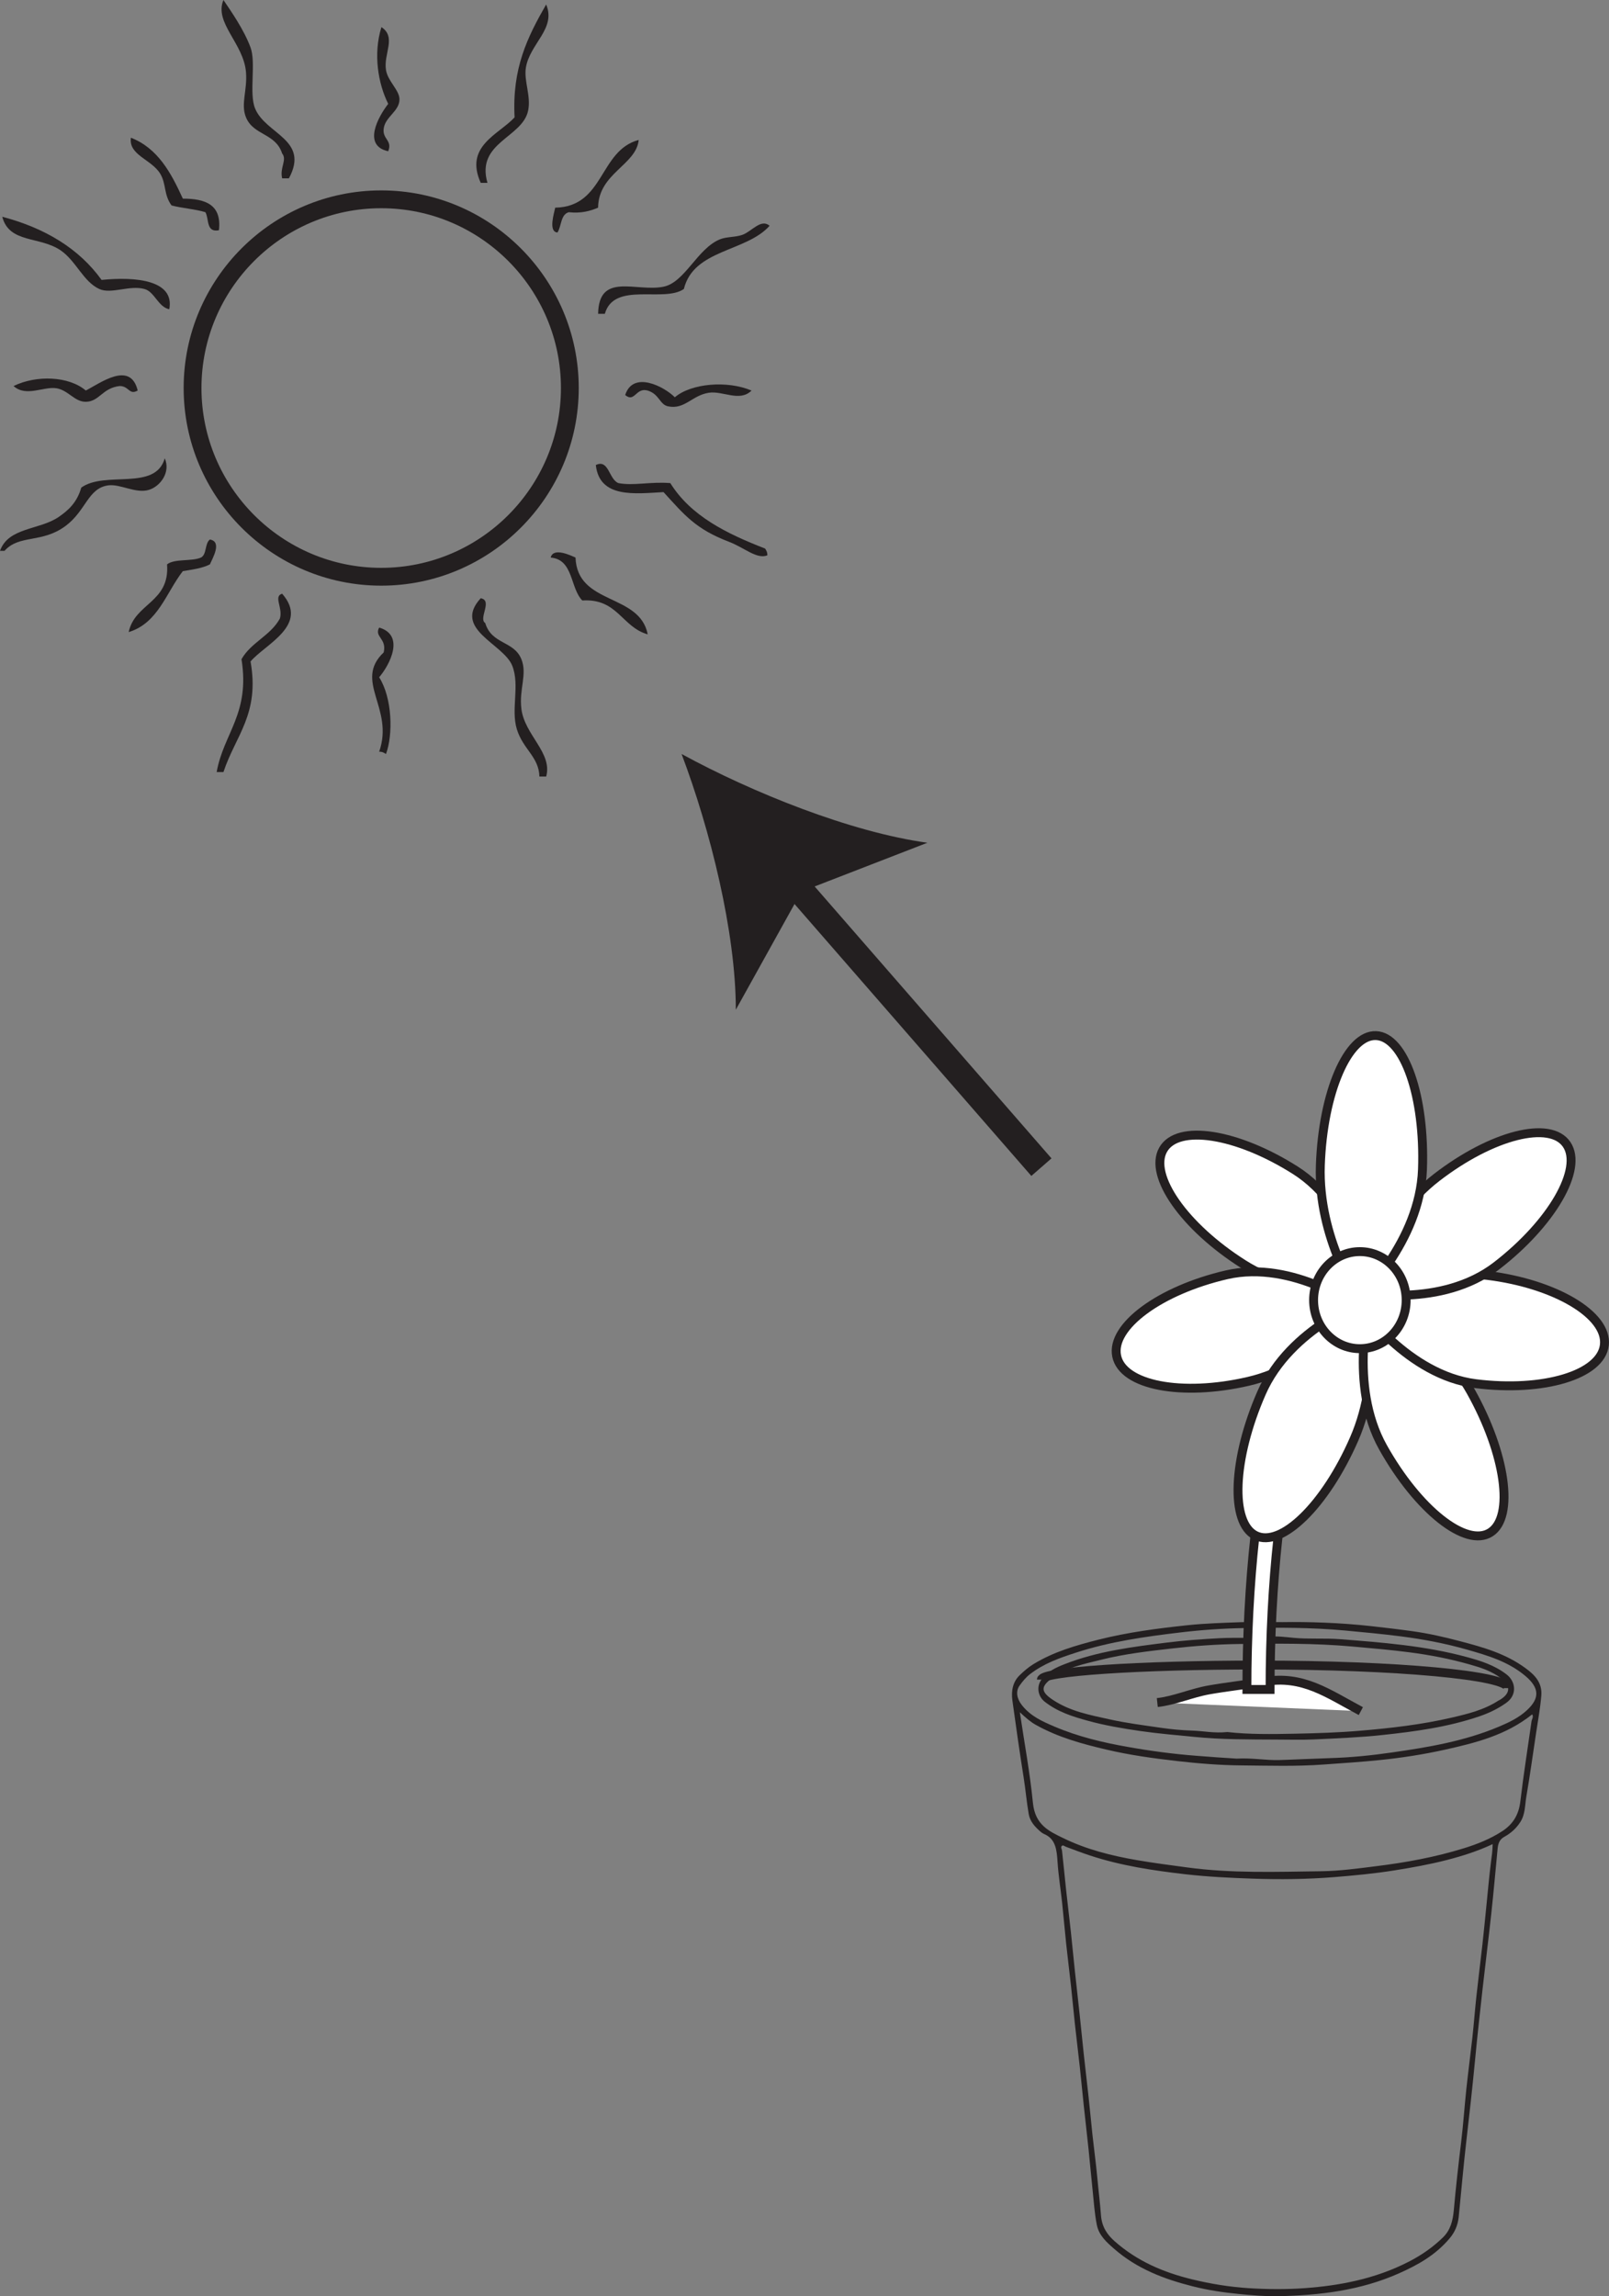 <?xml version="1.0" encoding="UTF-8"?>
<svg xmlns="http://www.w3.org/2000/svg" xmlns:xlink="http://www.w3.org/1999/xlink" width="180.666pt" height="257.727pt" viewBox="0 0 180.666 257.727" version="1.1">
<rect x="0" y="0" width="180.666" height="257.727" fill="#808080" stroke="none"/>
<defs>
<clipPath id="clip1">
  <path d="M 127 172 L 180.664 172 L 180.664 204 L 127 204 Z M 127 172 "/>
</clipPath>
<clipPath id="clip2">
  <path d="M 113 182 L 174 182 L 174 257.727 L 113 257.727 Z M 113 182 "/>
</clipPath>
<clipPath id="clip3">
  <path d="M 138 131 L 180.664 131 L 180.664 187 L 138 187 Z M 138 131 "/>
</clipPath>
<clipPath id="clip4">
  <path d="M 152 143 L 180.664 143 L 180.664 156 L 152 156 Z M 152 143 "/>
</clipPath>
<clipPath id="clip5">
  <path d="M 138 128 L 180.664 128 L 180.664 170 L 138 170 Z M 138 128 "/>
</clipPath>
<clipPath id="clip6">
  <path d="M 138 112 L 180.664 112 L 180.664 160 L 138 160 Z M 138 112 "/>
</clipPath>
</defs>
<g id="surface1">
<g clip-path="url(#clip1)" clip-rule="nonzero">
<path style="fill:none;stroke-width:1;stroke-linecap:butt;stroke-linejoin:miter;stroke:rgb(13.73%,12.16%,12.549%);stroke-opacity:1;stroke-miterlimit:10;" d="M 0.002 -0.001 C 0.002 1.433 -12.533 2.589 -28.021 2.589 " transform="matrix(1,0,0,-1,169.338,189.472)"/>
</g>
<path style="fill:none;stroke-width:1;stroke-linecap:butt;stroke-linejoin:miter;stroke:rgb(13.73%,12.16%,12.549%);stroke-opacity:1;stroke-miterlimit:10;" d="M -0 0.002 C -0 0.904 10.906 1.639 24.387 1.639 " transform="matrix(1,0,0,-1,116.934,188.521)"/>
<g clip-path="url(#clip2)" clip-rule="nonzero">
<path style=" stroke:none;fill-rule:evenodd;fill:rgb(13.73%,12.16%,12.549%);fill-opacity:1;" d="M 138.855 197.387 C 137.5 197.312 135.926 197.191 134.348 197.07 C 131.762 196.871 129.195 196.531 126.633 196.074 C 123.816 195.578 121.031 194.918 118.352 193.77 C 117.039 193.207 115.707 192.625 114.727 191.363 C 114.164 190.641 114.035 189.82 114.477 189.199 C 114.816 188.723 115.188 188.266 115.641 187.914 C 117.211 186.699 119.004 186.078 120.789 185.5 C 124.633 184.246 128.594 183.695 132.551 183.223 C 134.91 182.941 137.281 182.777 139.648 182.734 C 143.457 182.664 147.262 182.66 151.07 183.012 C 153.148 183.203 155.223 183.402 157.293 183.664 C 159.816 183.988 162.309 184.461 164.766 185.164 C 167.039 185.816 169.328 186.477 171.262 188.098 C 172.875 189.449 172.891 190.613 171.465 191.941 C 170.535 192.809 169.418 193.332 168.285 193.809 C 164.41 195.438 160.359 196.113 156.301 196.695 C 153.98 197.031 151.641 197.266 149.305 197.332 C 147.414 197.391 145.523 197.492 143.629 197.547 C 142.109 197.59 140.602 197.289 138.855 197.387 M 114.512 192.184 C 115.191 192.809 115.719 193.277 116.324 193.609 C 118.824 195.004 121.508 195.734 124.203 196.367 C 126.844 196.992 129.531 197.359 132.211 197.664 C 134.59 197.934 136.988 198.129 139.379 198.148 C 142.465 198.176 145.555 198.277 148.648 198.047 C 150.734 197.895 152.816 197.766 154.902 197.551 C 157.367 197.301 159.805 196.926 162.23 196.387 C 165.676 195.617 169.102 194.773 172.043 192.418 C 172.215 192.727 172.004 192.949 171.965 193.207 C 171.543 196.199 171.066 199.18 170.711 202.184 C 170.531 203.746 169.832 204.77 168.715 205.508 C 167.348 206.402 165.867 206.988 164.355 207.453 C 161.148 208.445 157.883 209.043 154.582 209.453 C 152.504 209.715 150.422 210 148.348 210.027 C 143.332 210.09 138.305 210.281 133.293 209.598 C 131.414 209.344 129.535 209.105 127.664 208.781 C 124.816 208.289 122.008 207.594 119.352 206.293 C 117.809 205.543 116.227 204.84 115.98 202.352 C 115.652 199.004 115.035 195.699 114.512 192.184 M 167.602 206.984 C 167.598 207.738 167.496 208.352 167.418 208.949 C 167.211 210.609 167.062 212.281 166.895 213.949 C 166.75 215.379 166.613 216.812 166.453 218.246 C 166.234 220.199 165.984 222.148 165.773 224.105 C 165.609 225.617 165.496 227.133 165.332 228.641 C 165.113 230.598 164.855 232.547 164.645 234.5 C 164.434 236.488 164.301 238.488 164.059 240.473 C 163.75 243.004 163.465 245.543 163.238 248.09 C 163.129 249.266 162.863 250.305 162.035 251.113 C 160.898 252.227 159.648 253.086 158.297 253.793 C 156.363 254.801 154.348 255.5 152.273 255.984 C 150.371 256.426 148.449 256.68 146.508 256.82 C 144.406 256.973 142.324 256.953 140.223 256.824 C 138.07 256.688 135.961 256.344 133.852 255.832 C 130.691 255.062 127.711 253.824 125.129 251.531 C 124.34 250.828 123.727 249.965 123.625 248.672 C 123.52 247.242 123.336 245.812 123.207 244.379 C 123.059 242.789 122.84 241.211 122.668 239.625 C 122.512 238.168 122.379 236.707 122.219 235.254 C 122.047 233.664 121.855 232.082 121.684 230.496 C 121.527 229.039 121.387 227.578 121.23 226.125 C 121.059 224.508 120.871 222.898 120.699 221.285 C 120.539 219.801 120.402 218.316 120.242 216.832 C 120.074 215.273 119.879 213.715 119.711 212.156 C 119.551 210.672 119.414 209.184 119.246 207.703 C 119.223 207.531 119.074 207.34 119.219 207.195 C 119.359 207.047 119.508 207.215 119.664 207.273 C 120.574 207.617 121.492 207.965 122.418 208.27 C 125.906 209.414 129.492 209.949 133.086 210.363 C 135.605 210.652 138.141 210.773 140.672 210.859 C 143.715 210.965 146.762 210.93 149.797 210.688 C 152.055 210.504 154.312 210.293 156.562 209.934 C 158.547 209.617 160.52 209.266 162.473 208.762 C 164.199 208.316 165.902 207.781 167.602 206.984 M 143.992 182.066 C 141.988 182.066 140.648 182.027 139.312 182.074 C 137.336 182.148 135.352 182.203 133.383 182.41 C 130.008 182.766 126.637 183.203 123.328 184.039 C 120.82 184.676 118.316 185.387 116.02 186.793 C 115.465 187.133 114.969 187.57 114.492 188.027 C 113.723 188.773 113.527 189.781 113.676 190.863 C 114.074 193.75 114.484 196.637 114.941 199.512 C 115.156 200.871 115.273 202.25 115.508 203.605 C 115.648 204.422 116.172 204.992 116.727 205.492 C 116.891 205.641 117.07 205.777 117.258 205.859 C 118.547 206.41 118.66 207.648 118.746 208.992 C 118.848 210.531 119.098 212.051 119.262 213.586 C 119.426 215.125 119.555 216.668 119.719 218.203 C 119.883 219.766 120.086 221.32 120.254 222.879 C 120.414 224.332 120.543 225.797 120.703 227.254 C 120.875 228.836 121.074 230.422 121.246 232.008 C 121.402 233.438 121.535 234.871 121.688 236.305 C 121.867 237.969 122.059 239.629 122.234 241.301 C 122.391 242.785 122.516 244.273 122.676 245.758 C 122.816 247.082 122.898 248.422 123.156 249.715 C 123.395 250.918 124.266 251.672 125.074 252.383 C 127.695 254.68 130.75 255.812 133.91 256.613 C 135.598 257.043 137.309 257.297 139.039 257.469 C 140.547 257.621 142.066 257.754 143.559 257.723 C 148.164 257.625 152.727 257.094 157.082 255.16 C 159.176 254.227 161.18 253.129 162.785 251.215 C 163.359 250.531 163.691 249.758 163.789 248.836 C 164.074 245.996 164.32 243.156 164.645 240.324 C 164.996 237.281 165.34 234.242 165.629 231.191 C 165.879 228.543 166.176 225.898 166.469 223.25 C 166.785 220.449 167.137 217.652 167.441 214.852 C 167.707 212.414 167.922 209.969 168.156 207.531 C 168.211 206.934 168.355 206.473 168.902 206.168 C 169.602 205.785 170.227 205.258 170.715 204.496 C 171.266 203.633 171.219 202.633 171.379 201.688 C 171.785 199.316 172.117 196.93 172.473 194.547 C 172.684 193.133 172.953 191.719 173.066 190.297 C 173.18 188.828 172.293 187.977 171.34 187.27 C 169.078 185.59 166.5 184.879 163.926 184.203 C 162.16 183.734 160.371 183.332 158.574 183.082 C 157.059 182.871 155.539 182.695 154.016 182.523 C 150.457 182.125 146.898 182.02 143.992 182.066 "/>
</g>
<path style=" stroke:none;fill-rule:evenodd;fill:rgb(13.73%,12.16%,12.549%);fill-opacity:1;" d="M 137.812 194.402 C 136.363 194.559 135.113 194.281 133.855 194.242 C 132.676 194.203 131.492 194.094 130.32 193.922 C 128.402 193.641 126.48 193.402 124.578 192.977 C 122.387 192.492 120.168 192.09 118.211 190.785 C 116.863 189.891 116.852 189.312 118.074 188.395 C 119.754 187.133 121.695 186.777 123.594 186.301 C 126.254 185.629 128.965 185.324 131.668 185.016 C 134.121 184.738 136.586 184.559 139.043 184.523 C 143.297 184.469 147.551 184.422 151.801 184.801 C 153.973 184.996 156.141 185.176 158.305 185.461 C 160.551 185.754 162.773 186.18 164.961 186.801 C 166.223 187.156 167.496 187.547 168.602 188.414 C 169.641 189.227 169.59 190.062 168.457 190.762 C 168.398 190.801 168.332 190.824 168.27 190.863 C 166.621 191.934 164.789 192.371 162.973 192.793 C 159.598 193.574 156.172 193.965 152.746 194.254 C 150.305 194.465 147.859 194.539 145.41 194.59 C 142.816 194.641 140.219 194.68 137.812 194.402 M 143.289 195.25 C 144.699 195.246 146.109 195.301 147.512 195.234 C 150.094 195.113 152.676 195.012 155.246 194.734 C 158.914 194.344 162.574 193.848 166.125 192.637 C 167.184 192.273 168.199 191.797 169.148 191.113 C 170.379 190.227 170.195 188.723 169.16 187.934 C 167.797 186.887 166.242 186.406 164.676 185.98 C 162.344 185.348 159.98 184.941 157.594 184.645 C 155.215 184.348 152.836 184.168 150.453 183.98 C 148.719 183.848 146.992 183.992 145.27 183.832 C 144.336 183.742 143.402 183.609 142.48 183.715 C 140.633 183.918 138.789 183.773 136.945 183.871 C 134.973 183.977 133 184.113 131.043 184.359 C 127.156 184.848 123.258 185.324 119.527 186.789 C 118.562 187.164 117.605 187.605 116.934 188.52 C 116.344 189.328 116.555 190.422 117.32 191.012 C 118.777 192.148 120.438 192.668 122.117 193.129 C 124.066 193.668 126.043 194 128.035 194.289 C 130.059 194.582 132.086 194.746 134.117 194.949 C 137.176 195.254 140.23 195.234 143.289 195.25 "/>
<path style="fill-rule:nonzero;fill:rgb(100%,100%,100%);fill-opacity:1;stroke-width:1;stroke-linecap:butt;stroke-linejoin:miter;stroke:rgb(13.73%,12.16%,12.549%);stroke-opacity:1;stroke-miterlimit:10;" d="M -0.002 0 C -3.713 1.977 -6.521 4.063 -10.85 3.316 C -12.885 2.965 -15.107 2.727 -17.041 2.383 C -19.045 2.027 -20.924 1.172 -22.857 0.961 " transform="matrix(1,0,0,-1,152.803,192.055)"/>
<path style=" stroke:none;fill-rule:nonzero;fill:rgb(100%,100%,100%);fill-opacity:1;" d="M 140.008 189.625 L 142.609 189.625 C 142.609 177.754 143.82 166.602 146.02 158.223 C 149.25 145.918 152.965 145.777 153 145.777 L 153 144.414 C 151.523 144.414 147.023 144.414 143.445 158.039 C 141.23 166.477 140.008 177.691 140.008 189.625 "/>
<path style="fill:none;stroke-width:1;stroke-linecap:butt;stroke-linejoin:miter;stroke:rgb(13.73%,12.16%,12.549%);stroke-opacity:1;stroke-miterlimit:10;" d="M -0.001 0.002 L 2.601 0.002 C 2.601 11.873 3.812 23.025 6.011 31.404 C 9.241 43.709 12.956 43.85 12.991 43.85 L 12.991 45.213 C 11.515 45.213 7.015 45.213 3.437 31.588 C 1.222 23.15 -0.001 11.935 -0.001 0.002 Z M -0.001 0.002 " transform="matrix(1,0,0,-1,140.009,189.627)"/>
<path style=" stroke:none;fill-rule:nonzero;fill:rgb(100%,100%,100%);fill-opacity:1;" d="M 145.453 131.355 C 138.867 127.18 132.215 126.148 130.594 129.055 C 128.973 131.957 133.004 137.699 139.59 141.875 C 146.176 146.051 153.996 144.984 153.996 144.984 C 153.996 144.984 152.039 135.531 145.453 131.355 "/>
<path style="fill:none;stroke-width:1;stroke-linecap:butt;stroke-linejoin:miter;stroke:rgb(13.73%,12.16%,12.549%);stroke-opacity:1;stroke-miterlimit:10;" d="M 0.001 -0.001 C -6.585 4.175 -13.237 5.206 -14.858 2.3 C -16.48 -0.602 -12.448 -6.344 -5.862 -10.52 C 0.724 -14.696 8.544 -13.629 8.544 -13.629 C 8.544 -13.629 6.587 -4.176 0.001 -0.001 Z M 0.001 -0.001 " transform="matrix(1,0,0,-1,145.452,131.355)"/>
<path style=" stroke:none;fill-rule:nonzero;fill:rgb(100%,100%,100%);fill-opacity:1;" d="M 137.73 143.082 C 130.242 144.812 124.711 148.891 125.383 152.191 C 126.051 155.496 132.668 156.773 140.16 155.043 C 147.648 153.316 152.691 146.855 152.691 146.855 C 152.691 146.855 145.219 141.355 137.73 143.082 "/>
<path style="fill:none;stroke-width:1;stroke-linecap:butt;stroke-linejoin:miter;stroke:rgb(13.73%,12.16%,12.549%);stroke-opacity:1;stroke-miterlimit:10;" d="M -0 0.002 C -7.488 -1.729 -13.02 -5.807 -12.348 -9.108 C -11.68 -12.412 -5.063 -13.69 2.43 -11.959 C 9.918 -10.233 14.961 -3.772 14.961 -3.772 C 14.961 -3.772 7.488 1.728 -0 0.002 Z M -0 0.002 " transform="matrix(1,0,0,-1,137.731,143.084)"/>
<path style=" stroke:none;fill-rule:nonzero;fill:rgb(100%,100%,100%);fill-opacity:1;" d="M 141.645 156.355 C 138.406 163.758 138.113 170.922 140.984 172.348 C 143.855 173.777 148.809 168.93 152.047 161.523 C 155.285 154.117 153.508 145.926 153.508 145.926 C 153.508 145.926 144.879 148.949 141.645 156.355 "/>
<path style="fill:none;stroke-width:1;stroke-linecap:butt;stroke-linejoin:miter;stroke:rgb(13.73%,12.16%,12.549%);stroke-opacity:1;stroke-miterlimit:10;" d="M 0 -0.001 C -3.238 -7.403 -3.531 -14.567 -0.66 -15.993 C 2.211 -17.423 7.164 -12.575 10.402 -5.169 C 13.641 2.237 11.863 10.429 11.863 10.429 C 11.863 10.429 3.234 7.405 0 -0.001 Z M 0 -0.001 " transform="matrix(1,0,0,-1,141.644,156.355)"/>
<path style=" stroke:none;fill-rule:nonzero;fill:rgb(100%,100%,100%);fill-opacity:1;" d="M 155.293 162.453 C 159.23 169.465 164.625 173.742 167.344 172.004 C 170.062 170.27 169.074 163.18 165.141 156.168 C 161.199 149.156 153.848 146.137 153.848 146.137 C 153.848 146.137 151.355 155.445 155.293 162.453 "/>
<g clip-path="url(#clip3)" clip-rule="nonzero">
<path style="fill:none;stroke-width:1;stroke-linecap:butt;stroke-linejoin:miter;stroke:rgb(13.73%,12.16%,12.549%);stroke-opacity:1;stroke-miterlimit:10;" d="M -0 0.002 C 3.937 -7.01 9.332 -11.287 12.051 -9.549 C 14.77 -7.815 13.781 -0.725 9.848 6.287 C 5.906 13.299 -1.445 16.318 -1.445 16.318 C -1.445 16.318 -3.938 7.01 -0 0.002 Z M -0 0.002 " transform="matrix(1,0,0,-1,155.293,162.455)"/>
</g>
<g clip-path="url(#clip4)" clip-rule="nonzero">
<path style=" stroke:none;fill-rule:nonzero;fill:rgb(100%,100%,100%);fill-opacity:1;" d="M 165.703 155.305 C 173.312 156.254 179.777 154.305 180.148 150.949 C 180.52 147.594 174.645 144.102 167.035 143.152 C 159.426 142.199 152.691 146.57 152.691 146.57 C 152.691 146.57 158.094 154.355 165.703 155.305 "/>
</g>
<g clip-path="url(#clip5)" clip-rule="nonzero">
<path style="fill:none;stroke-width:1;stroke-linecap:butt;stroke-linejoin:miter;stroke:rgb(13.73%,12.16%,12.549%);stroke-opacity:1;stroke-miterlimit:10;" d="M 0.002 0 C 7.611 -0.949 14.076 1 14.447 4.355 C 14.818 7.711 8.943 11.203 1.334 12.152 C -6.275 13.105 -13.01 8.734 -13.01 8.734 C -13.01 8.734 -7.607 0.949 0.002 0 Z M 0.002 0 " transform="matrix(1,0,0,-1,165.701,155.305)"/>
</g>
<path style=" stroke:none;fill-rule:nonzero;fill:rgb(100%,100%,100%);fill-opacity:1;" d="M 168.035 142.078 C 174.242 137.293 177.77 131.191 175.914 128.453 C 174.055 125.715 167.516 127.379 161.309 132.164 C 155.098 136.953 152.914 145.031 152.914 145.031 C 152.914 145.031 161.828 146.871 168.035 142.078 "/>
<g clip-path="url(#clip6)" clip-rule="nonzero">
<path style="fill:none;stroke-width:1;stroke-linecap:butt;stroke-linejoin:miter;stroke:rgb(13.73%,12.16%,12.549%);stroke-opacity:1;stroke-miterlimit:10;" d="M -0 0.001 C 6.207 4.787 9.734 10.888 7.879 13.626 C 6.019 16.365 -0.52 14.701 -6.727 9.916 C -12.938 5.126 -15.121 -2.952 -15.121 -2.952 C -15.121 -2.952 -6.207 -4.791 -0 0.001 Z M -0 0.001 " transform="matrix(1,0,0,-1,168.035,142.08)"/>
</g>
<path style=" stroke:none;fill-rule:nonzero;fill:rgb(100%,100%,100%);fill-opacity:1;" d="M 159.723 131.246 C 160.012 123.082 157.676 116.359 154.508 116.234 C 151.344 116.105 148.539 122.625 148.254 130.789 C 147.965 138.953 152.582 145.766 152.582 145.766 C 152.582 145.766 159.438 139.414 159.723 131.246 "/>
<path style="fill:none;stroke-width:1;stroke-linecap:butt;stroke-linejoin:miter;stroke:rgb(13.73%,12.16%,12.549%);stroke-opacity:1;stroke-miterlimit:10;" d="M 0.001 0.001 C 0.29 8.165 -2.046 14.888 -5.214 15.013 C -8.378 15.142 -11.183 8.623 -11.468 0.458 C -11.757 -7.706 -7.14 -14.518 -7.14 -14.518 C -7.14 -14.518 -0.284 -8.167 0.001 0.001 Z M 0.001 0.001 " transform="matrix(1,0,0,-1,159.722,131.248)"/>
<path style=" stroke:none;fill-rule:nonzero;fill:rgb(100%,100%,100%);fill-opacity:1;" d="M 147.496 145.926 C 147.496 148.938 149.82 151.375 152.691 151.375 C 155.562 151.375 157.891 148.938 157.891 145.926 C 157.891 142.918 155.562 140.48 152.691 140.48 C 149.82 140.48 147.496 142.918 147.496 145.926 "/>
<path style="fill:none;stroke-width:1;stroke-linecap:butt;stroke-linejoin:miter;stroke:rgb(13.73%,12.16%,12.549%);stroke-opacity:1;stroke-miterlimit:10;" d="M 0.002 0.002 C 0.002 -3.01 2.326 -5.447 5.197 -5.447 C 8.068 -5.447 10.396 -3.01 10.396 0.002 C 10.396 3.01 8.068 5.447 5.197 5.447 C 2.326 5.447 0.002 3.01 0.002 0.002 Z M 0.002 0.002 " transform="matrix(1,0,0,-1,147.494,145.928)"/>
<path style=" stroke:none;fill-rule:evenodd;fill:rgb(13.73%,12.16%,12.549%);fill-opacity:1;" d="M 61.328 87.16 L 60.566 87.16 C 60.512 84.945 58.727 84.109 58.031 81.84 C 57.348 79.582 58.387 76.957 57.527 74.742 C 56.555 72.246 50.77 70.633 53.977 67.145 C 55.363 67.387 53.684 69.43 54.484 69.93 C 55.215 72.359 57.695 71.898 58.543 73.988 C 59.227 75.684 58.27 77.328 58.543 79.559 C 58.895 82.484 62.066 84.5 61.328 87.16 "/>
<path style=" stroke:none;fill-rule:evenodd;fill:rgb(13.73%,12.16%,12.549%);fill-opacity:1;" d="M 25.09 86.656 L 24.328 86.656 C 25.109 82.277 28.094 80.113 27.117 73.988 C 28.188 72.098 30.383 71.34 31.426 69.426 C 31.793 68.227 30.668 66.93 31.68 66.637 C 34.77 70.164 29.77 72.309 28.133 74.242 C 29.176 80.164 26.445 82.547 25.09 86.656 "/>
<path style=" stroke:none;fill-rule:evenodd;fill:rgb(13.73%,12.16%,12.549%);fill-opacity:1;" d="M 43.34 84.629 C 43.129 84.492 42.922 84.363 42.574 84.371 C 44.293 79.484 39.668 76.465 43.082 73.227 C 43.457 71.641 42 71.504 42.574 70.438 C 45.5 71.293 43.766 74.621 42.574 76.016 C 44.055 78.352 44.148 82.461 43.34 84.629 "/>
<path style=" stroke:none;fill-rule:evenodd;fill:rgb(13.73%,12.16%,12.549%);fill-opacity:1;" d="M 72.73 71.199 C 69.82 70.391 69.355 67.145 65.383 67.398 C 64 65.996 64.406 62.801 61.836 62.582 C 62.113 61.383 64.125 62.359 64.621 62.582 C 64.82 67.957 71.812 66.543 72.73 71.199 "/>
<path style=" stroke:none;fill-rule:evenodd;fill:rgb(13.73%,12.16%,12.549%);fill-opacity:1;" d="M 14.449 70.945 C 15.145 67.672 19.078 67.637 18.758 63.344 C 19.609 62.676 21.496 63.043 22.559 62.582 C 23.234 62.25 22.98 60.984 23.57 60.555 C 24.957 60.797 23.891 62.609 23.57 63.344 C 22.738 63.777 21.617 63.926 20.527 64.105 C 18.648 66.531 17.75 69.941 14.449 70.945 "/>
<path style=" stroke:none;fill-rule:evenodd;fill:rgb(13.73%,12.16%,12.549%);fill-opacity:1;" d="M 66.902 52.195 C 68.359 51.488 68.352 53.785 69.434 54.223 C 71.152 54.551 73 54.043 75.266 54.223 C 77.566 57.918 81.59 59.895 85.91 61.57 C 86.043 61.773 86.172 61.984 86.16 62.332 C 84.977 62.805 83.586 61.469 81.855 60.812 C 78.094 59.375 76.859 57.809 74.504 55.234 C 71.309 55.406 67.312 55.961 66.902 52.195 "/>
<path style=" stroke:none;fill-rule:evenodd;fill:rgb(13.73%,12.16%,12.549%);fill-opacity:1;" d="M 0 61.824 C 0.949 59.168 4.422 59.508 6.59 58.023 C 7.691 57.27 8.652 56.387 9.125 54.73 C 11.809 52.797 17.438 55.164 18.5 51.441 C 19.184 52.988 18.016 54.582 16.727 54.98 C 15.273 55.438 13.508 54.297 12.164 54.477 C 9.871 54.781 9.676 57.316 7.352 59.039 C 4.684 61.012 2.172 59.965 0.508 61.824 Z M 0 61.824 "/>
<path style=" stroke:none;fill-rule:evenodd;fill:rgb(13.73%,12.16%,12.549%);fill-opacity:1;" d="M 72.73 43.836 C 71.375 43.453 71.285 45.242 70.199 44.34 C 71.086 41.566 74.574 43.387 75.773 44.59 C 77.613 43.02 81.664 42.68 84.387 43.836 C 83.039 45.164 81.176 43.832 79.57 44.086 C 77.688 44.387 76.883 45.996 75.012 45.605 C 74.055 45.406 74.055 44.254 72.73 43.836 "/>
<path style=" stroke:none;fill-rule:evenodd;fill:rgb(13.73%,12.16%,12.549%);fill-opacity:1;" d="M 1.523 43.328 C 4.09 42.07 7.738 42.215 9.633 43.832 C 11.25 43.012 14.641 40.445 15.461 43.832 C 14.496 44.391 14.5 43.324 13.434 43.328 C 11.488 43.547 11.156 45.082 9.633 45.098 C 8.379 45.113 7.656 43.789 6.336 43.578 C 4.91 43.348 2.918 44.598 1.523 43.328 "/>
<path style=" stroke:none;fill-rule:evenodd;fill:rgb(13.73%,12.16%,12.549%);fill-opacity:1;" d="M 67.16 35.223 C 67.234 30.488 71.453 32.805 74.504 32.18 C 76.914 31.688 78.285 27.902 80.844 26.859 C 81.574 26.559 82.605 26.637 83.375 26.352 C 84.426 25.965 85.445 24.512 86.414 25.34 C 83.797 28.293 77.887 27.961 76.789 32.434 C 74.543 34.008 68.953 31.547 67.914 35.223 Z M 67.16 35.223 "/>
<path style=" stroke:none;fill-rule:evenodd;fill:rgb(13.73%,12.16%,12.549%);fill-opacity:1;" d="M 19.008 34.711 C 17.754 34.457 17.359 32.746 16.223 32.438 C 14.547 31.973 12.496 33.047 11.152 32.438 C 9.352 31.609 8.559 29.32 6.844 28.125 C 4.484 26.48 1.035 27.352 0.254 24.328 C 5.059 25.602 8.859 27.887 11.406 31.418 C 15.27 31.031 19.625 31.449 19.008 34.711 "/>
<path style=" stroke:none;fill-rule:evenodd;fill:rgb(13.73%,12.16%,12.549%);fill-opacity:1;" d="M 62.594 26.098 C 61.527 26.012 62.242 23.859 62.34 23.309 C 67.895 23.203 67.246 16.902 71.715 15.707 C 71.445 18.527 67.199 19.434 67.156 23.309 C 66.262 23.684 65.281 23.969 63.863 23.82 C 62.938 24.074 63.059 25.383 62.594 26.098 "/>
<path style=" stroke:none;fill-rule:evenodd;fill:rgb(13.73%,12.16%,12.549%);fill-opacity:1;" d="M 24.582 25.844 C 23.113 26.129 23.496 24.566 23.062 23.816 C 21.898 23.465 20.465 23.375 19.262 23.059 C 18.367 21.832 18.684 20.656 17.996 19.508 C 17.016 17.875 14.418 17.426 14.699 15.457 C 17.734 16.645 19.207 19.395 20.531 22.297 C 23.07 22.289 24.918 22.977 24.582 25.844 "/>
<path style=" stroke:none;fill-rule:evenodd;fill:rgb(13.73%,12.16%,12.549%);fill-opacity:1;" d="M 54.734 20.523 L 53.977 20.523 C 52.125 16.398 55.957 15.129 57.781 13.176 C 57.484 7.668 59.223 4.168 61.324 0.504 C 62.48 3.211 59.48 4.898 59.047 7.602 C 58.809 9.094 59.641 10.758 59.301 12.414 C 58.668 15.473 53.414 15.973 54.734 20.523 "/>
<path style=" stroke:none;fill-rule:evenodd;fill:rgb(13.73%,12.16%,12.549%);fill-opacity:1;" d="M 32.441 20.016 L 31.68 20.016 C 31.387 18.812 32.266 17.941 31.68 17.227 C 30.938 14.926 28.477 15.227 27.621 13.176 C 27.004 11.684 27.789 10.141 27.621 8.105 C 27.363 4.871 24.012 2.551 25.09 0 C 25.949 1.273 27.387 3.316 28.129 5.324 C 28.77 7.043 27.945 10.449 28.637 12.16 C 29.816 15.082 34.797 15.645 32.441 20.016 "/>
<path style=" stroke:none;fill-rule:evenodd;fill:rgb(13.73%,12.16%,12.549%);fill-opacity:1;" d="M 43.59 16.977 C 40.652 16.344 42.496 13.062 43.59 11.656 C 42.457 9.391 41.887 6.066 42.828 3.043 C 44.551 4.184 43.043 6.027 43.34 7.855 C 43.535 9.113 44.855 10.113 44.855 11.148 C 44.855 12.496 43.246 13.102 43.082 14.445 C 42.93 15.648 44.086 15.738 43.59 16.977 "/>
<path style=" stroke:none;fill-rule:nonzero;fill:rgb(13.73%,12.16%,12.549%);fill-opacity:1;" d="M 42.805 23.371 C 31.676 23.371 22.621 32.426 22.621 43.551 C 22.621 54.68 31.676 63.734 42.805 63.734 C 53.934 63.734 62.984 54.68 62.984 43.551 C 62.984 32.426 53.934 23.371 42.805 23.371 M 42.805 65.734 C 30.574 65.734 20.621 55.785 20.621 43.551 C 20.621 31.32 30.574 21.371 42.805 21.371 C 55.035 21.371 64.984 31.32 64.984 43.551 C 64.984 55.785 55.035 65.734 42.805 65.734 "/>
<path style="fill:none;stroke-width:3;stroke-linecap:butt;stroke-linejoin:miter;stroke:rgb(13.73%,12.16%,12.549%);stroke-opacity:1;stroke-miterlimit:10;" d="M -0 -0.001 L -28.508 32.718 " transform="matrix(1,0,0,-1,116.934,131)"/>
<path style=" stroke:none;fill-rule:nonzero;fill:rgb(13.73%,12.16%,12.549%);fill-opacity:1;" d="M 76.531 84.629 C 84.512 88.977 95.523 93.402 104.133 94.59 L 89.988 100.07 L 82.621 113.332 C 82.625 104.641 79.746 93.129 76.531 84.629 "/>
</g>
</svg>
